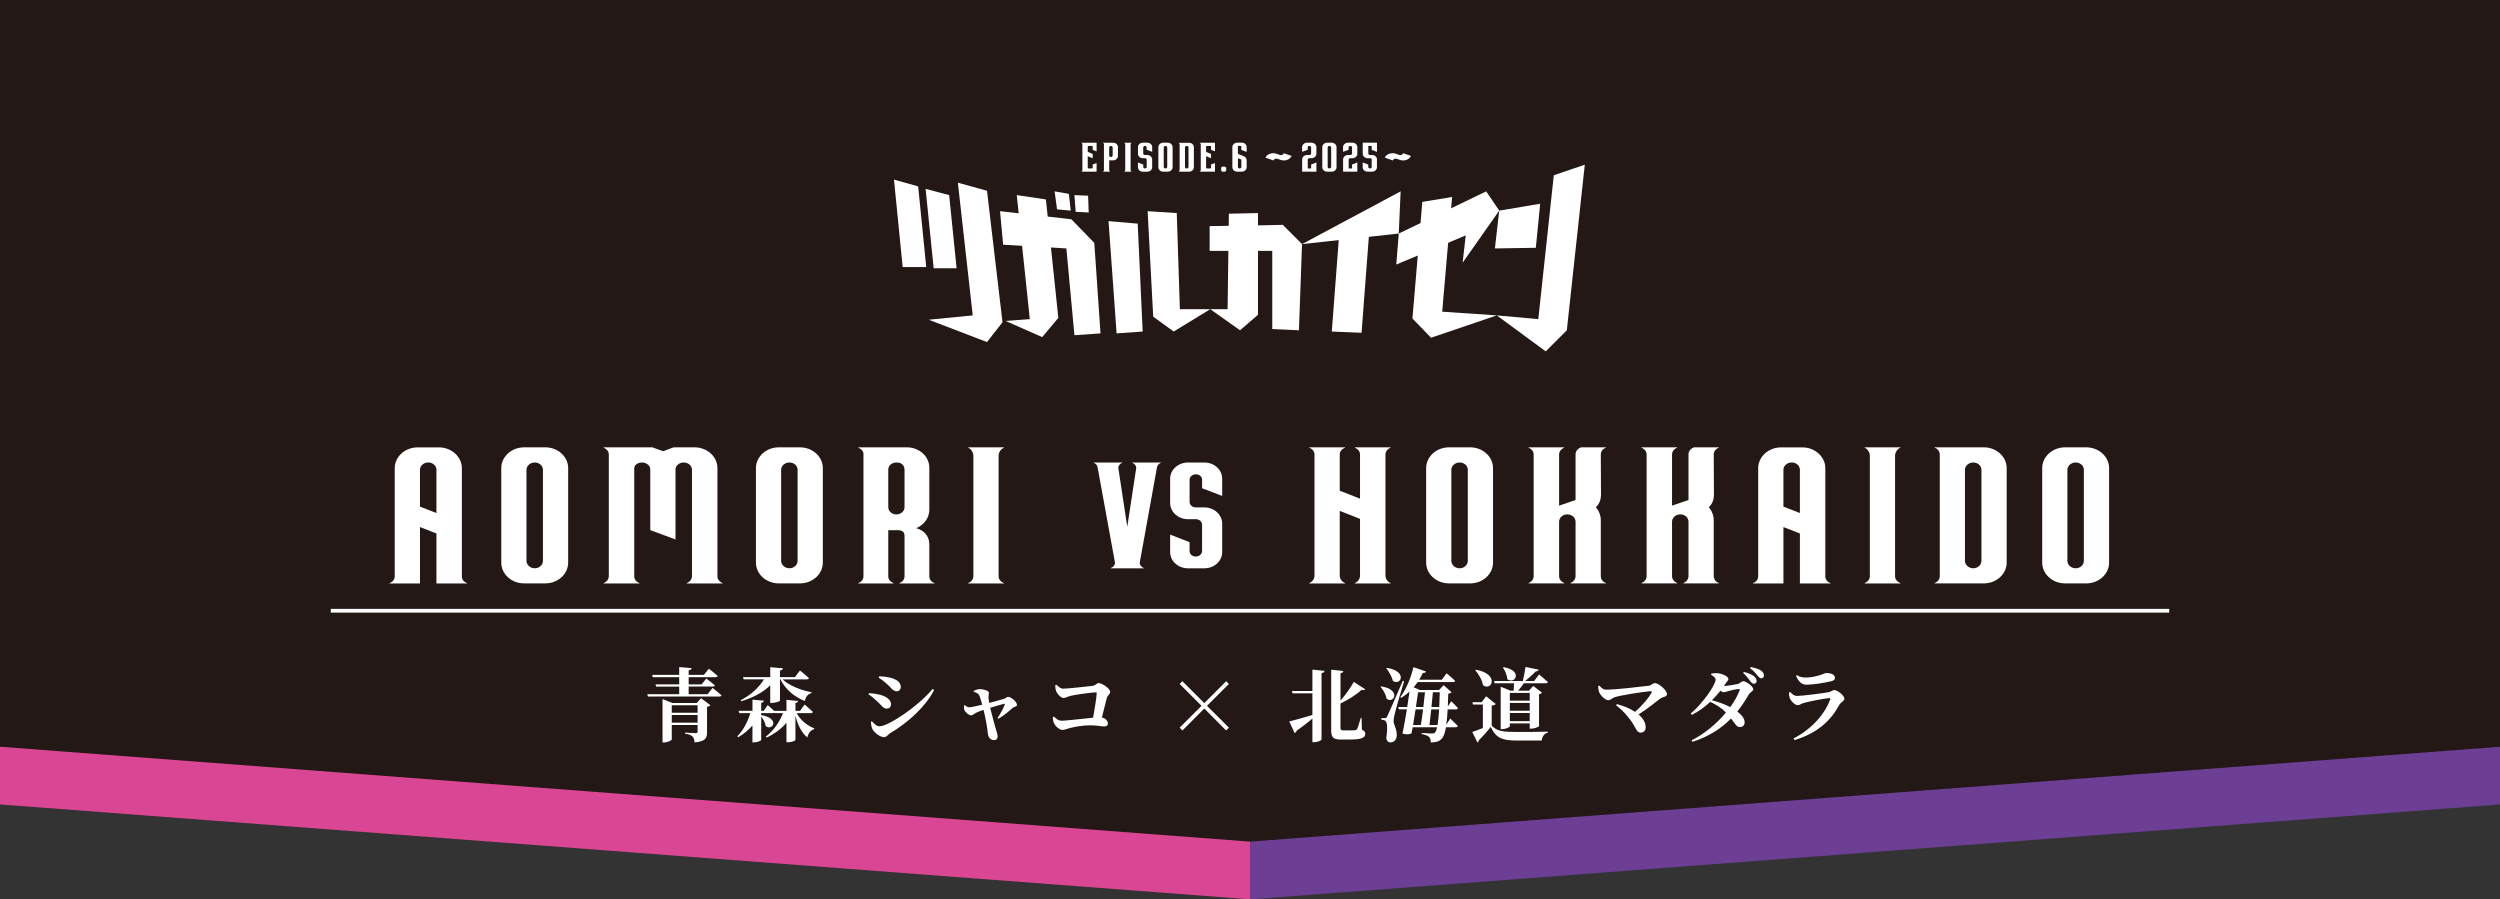<?xml version="1.0" encoding="UTF-8"?><svg id="_レイヤー_2" xmlns="http://www.w3.org/2000/svg" viewBox="0 0 750 269.8"><rect x="0" y="0" width="750" height="269.8" fill="#333333" stroke="none"/><defs><style>.cls-1,.cls-2{fill:none;}.cls-1,.cls-3,.cls-4,.cls-5,.cls-6,.cls-7{stroke-width:0px;}.cls-2{stroke:#fff;stroke-miterlimit:10;stroke-width:1.12px;}.cls-3{opacity:.6;}.cls-3,.cls-7{fill:#fff;}.cls-4{fill:#231815;}.cls-5{fill:#d94794;}.cls-6{fill:#6c3f95;}</style></defs><g id="_レイヤー_1-2"><polygon class="cls-3" points="375 261.29 750 232.83 750 85.6 375 85.6 375 261.29"/><polygon class="cls-3" points="375 85.6 0 85.6 0 232.83 375 261.29 375 85.6"/><polygon class="cls-6" points="375 269.8 750 241.33 750 85.6 375 85.6 375 269.8"/><polygon class="cls-5" points="375 85.6 0 85.6 0 241.33 375 269.8 375 85.6"/><path class="cls-4" d="m750,0H0v224.02l375,28.47,375-28.47V0Z"/><polygon class="cls-7" points="268.19 53.88 270.8 80.11 277.87 80.11 275.45 55.92 268.19 53.88"/><polygon class="cls-7" points="277.68 56.67 280.1 80.48 286.98 80.48 284.75 58.53 277.68 56.67"/><polygon class="cls-7" points="287.36 54.81 291.82 94.62 278.61 95.92 296.1 102.62 300.75 96.67 296.1 57.23 287.36 54.81"/><polygon class="cls-7" points="300.01 63.36 300.94 73.41 319.91 74.53 322.33 100.57 330.15 100.02 328.29 72.85 321.4 65.78 300.01 63.36"/><polygon class="cls-7" points="305.03 58.53 308.94 95.74 301.68 96.29 312.66 101.13 317.5 95.36 313.77 59.83 305.03 58.53"/><polygon class="cls-7" points="316.38 57.41 317.12 62.81 321.22 63.18 320.66 58.16 316.38 57.41"/><polygon class="cls-7" points="322.33 58.53 322.7 63.55 326.61 63.74 326.43 58.71 322.33 58.53"/><polygon class="cls-7" points="332.56 66.34 334.98 100.02 342.8 99.46 341.31 67.09 332.56 66.34"/><polygon class="cls-7" points="344.29 63.36 345.96 94.99 352.1 99.46 363.08 92.76 353.96 92.76 353.03 63.92 344.29 63.36"/><polygon class="cls-7" points="362.89 67.83 362.89 75.27 381.68 75.27 381.68 98.71 389.68 99.08 390.61 73.23 384.84 67.46 362.89 67.83"/><polygon class="cls-7" points="368.66 64.11 368.28 92.76 363.08 92.76 372.01 99.08 377.4 94.43 377.4 63.92 368.66 64.11"/><polygon class="cls-7" points="420.19 57.41 390.61 73.23 419.63 70.06 420.19 57.41"/><polygon class="cls-7" points="410.7 70.43 408.47 99.83 399.54 99.46 401.77 70.06 410.7 70.43"/><polygon class="cls-7" points="418.89 79.36 419.63 70.06 445.86 57.41 449.77 63.18 438.79 78.81 439.72 70.62 418.89 79.36"/><polygon class="cls-7" points="426.7 60.57 435.63 59.09 432.66 93.5 449.03 94.62 429.31 101.32 423.73 95.55 426.7 60.57"/><polygon class="cls-7" points="448.47 74.53 449.77 63.18 462.05 61.13 460.75 74.34 448.47 74.53"/><polygon class="cls-7" points="466.14 52.57 461.49 95.74 449.03 94.62 463.72 105.41 470.05 99.08 475.44 49.41 466.14 52.57"/><path class="cls-7" d="m327.81,44.98v-.96c0-.14-.11-.24-.26-.24h-.97c-.14,0-.26.1-.26.24v1.56l1.49.6v1.29l-1.49-.6v3.43c0,.14.12.24.26.24h.97c.15,0,.26-.1.26-.24v-.97l1.17-.41v2.58h-4.59v-.02c.19-.06.33-.25.33-.42v-7.8c0-.19-.14-.36-.33-.42v-.02h4.59v2.58l-1.17-.42Z"/><path class="cls-7" d="m335.38,44.12v2.68c0,.71-.64,1.3-1.43,1.3h-1.19v2.96c0,.19.14.35.33.42v.02h-2.24v-.02c.19-.07.33-.24.33-.42v-7.84c-.01-.17-.15-.32-.33-.38v-.02h3.1c.79,0,1.43.58,1.43,1.3Zm-1.57.12c0-.26-.23-.46-.52-.46h-.01c-.29,0-.52.2-.52.46v2.4c0,.25.22.46.51.46h.01c.29,0,.52-.21.52-.46v-2.4Z"/><path class="cls-7" d="m339.18,43.35v7.7c0,.2.14.36.34.43v.02h-2.28v-.02c.19-.07.33-.24.33-.43v-7.7c0-.2-.14-.44-.33-.51v-.02h2.28v.02c-.21.07-.34.31-.34.51Z"/><path class="cls-7" d="m344,44.93v-.7c0-.25-.23-.45-.51-.45h-.01c-.27,0-.51.2-.51.45v1.81c0,.26.22.46.51.46h.71c.81,0,1.46.61,1.46,1.33v2.35c0,.73-.66,1.33-1.46,1.33h-1.35c-.81,0-1.46-.6-1.46-1.33v-1.44l1.6.62v.72c0,.26.22.46.51.46h.01c.27,0,.51-.2.51-.46v-2.15c0-.25-.21-.45-.48-.46h-.68c-.81,0-1.46-.61-1.46-1.33v-2c0-.73.66-1.33,1.46-1.33h1.35c.82,0,1.46.6,1.46,1.33v1.42l-1.65-.63Z"/><path class="cls-7" d="m351.78,44.14v6.04c0,.73-.66,1.33-1.46,1.33h-1.35c-.81,0-1.46-.6-1.46-1.33v-6.04c0-.73.66-1.33,1.46-1.33h1.35c.81,0,1.46.6,1.46,1.33Zm-1.61.1c0-.25-.23-.46-.52-.46h-.01c-.27,0-.52.21-.52.46v5.83c0,.26.25.47.52.47h.01c.29,0,.52-.21.52-.47v-5.83Z"/><path class="cls-7" d="m358.16,44.14v6.04c0,.73-.66,1.33-1.46,1.33h-3.14v-.02c.19-.06.33-.25.33-.42v-7.8c0-.19-.14-.36-.33-.42v-.02h3.14c.81,0,1.46.6,1.46,1.33Zm-1.61.1c0-.25-.23-.46-.52-.46h-.01c-.27,0-.52.21-.52.46v5.83c0,.26.25.47.52.47h.01c.29,0,.52-.21.52-.47v-5.83Z"/><path class="cls-7" d="m363.32,44.98v-.96c0-.14-.11-.24-.26-.24h-.97c-.14,0-.26.1-.26.24v1.56l1.49.6v1.29l-1.49-.6v3.43c0,.14.12.24.26.24h.97c.15,0,.26-.1.26-.24v-.97l1.17-.41v2.58h-4.59v-.02c.19-.06.33-.25.33-.42v-7.8c0-.19-.14-.36-.33-.42v-.02h4.59v2.58l-1.17-.42Z"/><path class="cls-7" d="m367.86,50.45v.6c0,.25-.23.46-.52.46h-.48c-.27,0-.51-.21-.51-.46v-.6c0-.25.23-.46.51-.46h.48c.29,0,.52.21.52.46Z"/><path class="cls-7" d="m374,48.06v2.12c0,.73-.67,1.33-1.46,1.33h-1.37c-.81,0-1.46-.6-1.46-1.33v-6.04c0-.7.67-1.33,1.35-1.33h1.58c.74,0,1.35.61,1.35,1.27v1.5l-1.6-.61v-1.19h-1.02v2.09c0,.19.12.36.31.42,0,0,1.45.56,1.53.6h.01c.45.24.76.67.76,1.17Zm-1.6-.19l-1.02-.4v2.61c0,.26.22.46.51.46h.01c.27,0,.51-.2.51-.46v-2.21Z"/><path class="cls-7" d="m387.49,46.77l-.19.31c-.41.67-1.24,1.06-2.14,1.06-.32,0-.65-.06-.97-.17-.24-.08-.73-.27-1-.33-.08-.02-.19-.04-.3-.04-.3,0-.59.12-.73.35l-.11.19-2.41-.85.16-.29c.41-.67,1.27-1.04,2.16-1.04.32,0,.65.04.95.15l1.03.37c.11.04.22.06.32.06.32,0,.62-.15.76-.37l.14-.21,2.33.81Z"/><path class="cls-7" d="m392.32,47.93v2.61h1.02v-1.18l1.58-.62v2.77s-4.27,0-4.27,0v-3.68c0-.72.66-1.33,1.46-1.33h.72c.27,0,.51-.2.51-.46v-1.81c0-.25-.22-.45-.51-.45h-.01c-.27,0-.51.2-.51.45v.7l-1.67.63v-1.42c0-.73.67-1.33,1.46-1.33h1.37c.81,0,1.45.6,1.45,1.33v1.99c0,.73-.66,1.34-1.46,1.34h-.67c-.25,0-.48.21-.48.46Z"/><path class="cls-1" d="m401.08,44.14v6.04c0,.73-.66,1.33-1.46,1.33h-1.35c-.81,0-1.46-.6-1.46-1.33v-6.04c0-.73.66-1.33,1.46-1.33h1.35c.81,0,1.46.6,1.46,1.33Zm-2.66.1v2.36l1.05.41v-2.77c0-.25-.23-.46-.52-.46h-.01c-.27,0-.52.21-.52.46Zm1.05,5.83v-1.75l-1.05-.41v2.16c0,.26.25.47.52.47h.01c.29,0,.52-.21.52-.47Z"/><path class="cls-7" d="m404.6,47.93v2.61h1.02v-1.18l1.58-.62v2.77s-4.27,0-4.27,0v-3.68c0-.72.66-1.33,1.46-1.33h.72c.27,0,.51-.2.51-.46v-1.81c0-.25-.22-.45-.51-.45h-.01c-.27,0-.51.2-.51.45v.7l-1.67.63v-1.42c0-.73.67-1.33,1.46-1.33h1.37c.81,0,1.45.6,1.45,1.33v1.99c0,.73-.66,1.34-1.46,1.34h-.67c-.25,0-.48.21-.48.46Z"/><path class="cls-7" d="m413.08,47.83v2.35c0,.73-.66,1.33-1.46,1.33h-1.35c-.81,0-1.46-.6-1.46-1.33v-1.44l1.67.63v.71c0,.26.22.46.51.46h.01c.27,0,.51-.2.51-.46v-2.15c0-.26-.1-.45-.37-.45h-.14s-.72-.01-.72-.01c-.81,0-1.46-.61-1.46-1.33v-3.33h4.27v2.77l-1.58-.61v-1.19h-1.02v2.26c0,.25.23.46.48.46h.67c.81,0,1.46.61,1.46,1.33Z"/><path class="cls-7" d="m423.29,46.77l-.19.31c-.41.67-1.24,1.06-2.14,1.06-.32,0-.65-.06-.97-.17-.24-.08-.73-.27-1-.33-.08-.02-.19-.04-.3-.04-.3,0-.59.12-.73.35l-.11.19-2.41-.85.16-.29c.41-.67,1.27-1.04,2.16-1.04.32,0,.65.04.95.15l1.03.37c.11.04.22.06.32.06.32,0,.62-.15.76-.37l.14-.21,2.33.81Z"/><path class="cls-7" d="m400.96,44.14v6.04c0,.73-.66,1.33-1.46,1.33h-1.35c-.81,0-1.46-.6-1.46-1.33v-6.04c0-.73.66-1.33,1.46-1.33h1.35c.81,0,1.46.6,1.46,1.33Zm-1.61,2.87v-2.77c0-.25-.23-.46-.52-.46h-.01c-.27,0-.52.21-.52.46v5.83c0,.26.25.47.52.47h.01c.29,0,.52-.21.52-.47v-3.06Z"/><path class="cls-7" d="m140.1,174.91v.12h-9.17v-14.99l-4.94-1.92v16.91h-9.11v-.12c.9-.29,1.48-1.05,1.54-1.92v-32.54c0-3.44,3.08-6.24,6.86-6.24h6.42c3.72,0,6.86,2.8,6.86,6.24v32.54c0,.87.64,1.63,1.54,1.92Zm-14.11-22.92l4.94,1.92v-13.01c0-1.17-1.09-2.16-2.44-2.16h-.06c-1.28,0-2.44.99-2.44,2.16v11.08Z"/><path class="cls-7" d="m170.45,140.44v28.34c0,3.44-3.08,6.24-6.86,6.24h-6.35c-3.78,0-6.86-2.8-6.86-6.24v-28.34c0-3.44,3.08-6.24,6.86-6.24h6.35c3.79,0,6.86,2.8,6.86,6.24Zm-7.57.47c0-1.17-1.09-2.16-2.44-2.16h-.06c-1.28,0-2.44.99-2.44,2.16v27.35c0,1.22,1.15,2.22,2.44,2.22h.06c1.35,0,2.44-.99,2.44-2.22v-27.35Z"/><path class="cls-7" d="m216.76,175.03h-10.71v-.12c.9-.35,1.54-1.11,1.54-2.04v-31.96c0-1.17-1.09-2.16-2.44-2.16h-.06c-1.28,0-2.44.93-2.44,2.04v21.05l-7.57-2.8v-18.25c0-1.11-1.15-2.04-2.44-2.04h-.06c-1.09,0-2.31.64-2.31,1.75v32.43c0,.93.64,1.63,1.54,1.98v.12h-10.71v-.12c.83-.29,1.54-1.11,1.54-2.04v-36.51c0-.93-.64-1.69-1.54-2.04v-.12h14.63l3.21,1.17,3.14-1.17h6.29c3.78,0,6.86,2.8,6.86,6.24v32.6c0,.76.71,1.57,1.54,1.87v.12Z"/><path class="cls-7" d="m246.85,140.44v28.34c0,3.44-3.08,6.24-6.86,6.24h-6.35c-3.78,0-6.86-2.8-6.86-6.24v-28.34c0-3.44,3.08-6.24,6.86-6.24h6.35c3.78,0,6.86,2.8,6.86,6.24Zm-7.57.47c0-1.17-1.09-2.16-2.44-2.16h-.06c-1.28,0-2.44.99-2.44,2.16v27.35c0,1.22,1.15,2.22,2.44,2.22h.06c1.35,0,2.44-.99,2.44-2.22v-27.35Z"/><path class="cls-7" d="m280.34,174.91v.12h-10.52v-.12c.9-.29,1.54-1.11,1.54-1.98v-12.19c0-1.22-.77-1.69-2.12-1.69h-2.76v13.88c0,.88.64,1.63,1.54,1.98v.12h-10.52v-.12c.9-.29,1.54-1.11,1.54-1.98v-36.8c0-.76-.71-1.52-1.54-1.81v-.12h14.56c3.72,0,6.74,2.74,6.74,6.12v12.6c0,2.45-1.6,4.61-3.98,5.54h.13c3.08.99,3.85,3.03,3.85,5.07v9.45c0,.87.64,1.63,1.54,1.92Zm-8.98-22.74v-11.26c0-1.22-.9-2.16-2.25-2.16h-.19c-1.35,0-2.44.93-2.44,2.16v11.26c0,1.17,1.09,2.16,2.44,2.16s2.44-.99,2.44-2.16Z"/><path class="cls-7" d="m299.58,136.71v36.16c0,.93.64,1.69,1.6,2.04v.12h-10.71v-.12c.9-.35,1.54-1.11,1.54-2.04v-36.16c0-.93-.64-2.04-1.54-2.39v-.12h10.71v.12c-.96.35-1.6,1.46-1.6,2.39Z"/><path class="cls-7" d="m348.26,138.75v.09c-.55.23-1,.68-1.15,1.27l-5.19,28.7c0,.73.5,1.31,1.2,1.59v.09h-9.87v-.09c.7-.27,1.25-.86,1.25-1.59l-5.24-28.7c-.1-.59-.55-1.04-1.15-1.27v-.09h8.58v.09c-.7.23-1.2.86-1.2,1.54l2.69,17.68,2.69-17.68c0-.68-.5-1.31-1.2-1.54v-.09h8.58Z"/><path class="cls-7" d="m360.63,146.46v-2.54c0-.91-.85-1.63-1.85-1.63h-.05c-1,0-1.85.73-1.85,1.63v6.62c0,.95.8,1.68,1.85,1.68h2.59c2.94,0,5.34,2.22,5.34,4.85v8.57c0,2.67-2.39,4.85-5.34,4.85h-4.94c-2.94,0-5.34-2.18-5.34-4.85v-5.26l5.83,2.27v2.63c0,.95.8,1.68,1.85,1.68h.05c1,0,1.85-.73,1.85-1.68v-7.84c0-.91-.75-1.63-1.75-1.68h-2.49c-2.94,0-5.34-2.22-5.34-4.85v-7.3c0-2.67,2.39-4.85,5.34-4.85h4.94c2.99,0,5.34,2.18,5.34,4.85v5.17l-6.03-2.31Z"/><path class="cls-7" d="m415.64,136.36v36.33c0,.93.64,1.87,1.54,2.22v.12h-10.71v-.12c.9-.35,1.54-1.28,1.54-2.22v-17.03l-6.09-2.39v19.42c0,.93.64,1.87,1.6,2.22v.12h-10.71v-.12c.9-.35,1.54-1.28,1.54-2.22v-36.33c0-.93-.64-1.69-1.54-2.04v-.12h10.71v.12c-.96.35-1.6,1.11-1.6,2.04v10.85l6.09,2.39v-13.24c0-.93-.64-1.69-1.54-2.04v-.12h10.71v.12c-.9.35-1.54,1.11-1.54,2.04Z"/><path class="cls-7" d="m447.91,140.44v28.34c0,3.44-3.08,6.24-6.86,6.24h-6.35c-3.78,0-6.86-2.8-6.86-6.24v-28.34c0-3.44,3.08-6.24,6.86-6.24h6.35c3.78,0,6.86,2.8,6.86,6.24Zm-7.57.47c0-1.17-1.09-2.16-2.44-2.16h-.06c-1.28,0-2.44.99-2.44,2.16v27.35c0,1.22,1.15,2.22,2.44,2.22h.06c1.35,0,2.44-.99,2.44-2.22v-27.35Z"/><path class="cls-7" d="m480.24,136.3s.06,10.32.06,12.13c0,1.17-.38,2.74-1.54,3.73.9,1.05,1.48,2.45,1.48,3.91v16.85c.06.93.64,1.69,1.54,1.98v.12h-10.65v-.12c.83-.29,1.48-1.05,1.54-1.98v-16.39c0-1.22-1.09-2.22-2.44-2.22h-.06c-1.35,0-2.44.99-2.44,2.22v16.39c.06.93.64,1.63,1.54,1.98v.12h-10.71v-.12c.9-.35,1.54-1.11,1.54-2.04v-36.51c0-.93-.64-1.69-1.54-2.04v-.12h10.71v.12c-.9.35-1.54,1.11-1.54,2.04v15.34l4.94-1.69v-13.76c0-.93.77-1.75,1.67-2.04h7.44v.12c-.9.29-1.54,1.11-1.54,1.98Z"/><path class="cls-7" d="m514.12,136.3s.06,10.32.06,12.13c0,1.17-.38,2.74-1.54,3.73.9,1.05,1.48,2.45,1.48,3.91v16.85c.06.93.64,1.69,1.54,1.98v.12h-10.65v-.12c.83-.29,1.48-1.05,1.54-1.98v-16.39c0-1.22-1.09-2.22-2.44-2.22h-.06c-1.35,0-2.44.99-2.44,2.22v16.39c.06.93.64,1.63,1.54,1.98v.12h-10.71v-.12c.9-.35,1.54-1.11,1.54-2.04v-36.51c0-.93-.64-1.69-1.54-2.04v-.12h10.71v.12c-.9.35-1.54,1.11-1.54,2.04v15.34l4.94-1.69v-13.76c0-.93.77-1.75,1.67-2.04h7.44v.12c-.9.29-1.54,1.11-1.54,1.98Z"/><path class="cls-7" d="m549.14,174.91v.12h-9.17v-14.99l-4.94-1.92v16.91h-9.11v-.12c.9-.29,1.48-1.05,1.54-1.92v-32.54c0-3.44,3.08-6.24,6.86-6.24h6.42c3.72,0,6.86,2.8,6.86,6.24v32.54c0,.87.64,1.63,1.54,1.92Zm-14.11-22.92l4.94,1.92v-13.01c0-1.17-1.09-2.16-2.44-2.16h-.06c-1.28,0-2.44.99-2.44,2.16v11.08Z"/><path class="cls-7" d="m568.52,136.71v36.16c0,.93.64,1.69,1.6,2.04v.12h-10.71v-.12c.9-.35,1.54-1.11,1.54-2.04v-36.16c0-.93-.64-2.04-1.54-2.39v-.12h10.71v.12c-.96.35-1.6,1.46-1.6,2.39Z"/><path class="cls-7" d="m602,140.44v28.34c0,3.44-3.08,6.24-6.86,6.24h-14.75v-.12c.9-.29,1.54-1.17,1.54-1.98v-36.62c0-.88-.64-1.69-1.54-1.98v-.12h14.75c3.78,0,6.86,2.8,6.86,6.24Zm-7.57.47c0-1.17-1.09-2.16-2.44-2.16h-.06c-1.28,0-2.44.99-2.44,2.16v27.35c0,1.22,1.15,2.22,2.44,2.22h.06c1.35,0,2.44-.99,2.44-2.22v-27.35Z"/><path class="cls-7" d="m632.73,140.44v28.34c0,3.44-3.08,6.24-6.86,6.24h-6.35c-3.78,0-6.86-2.8-6.86-6.24v-28.34c0-3.44,3.08-6.24,6.86-6.24h6.35c3.78,0,6.86,2.8,6.86,6.24Zm-7.57.47c0-1.17-1.09-2.16-2.44-2.16h-.06c-1.28,0-2.44.99-2.44,2.16v27.35c0,1.22,1.15,2.22,2.44,2.22h.06c1.35,0,2.44-.99,2.44-2.22v-27.35Z"/><path class="cls-7" d="m213.77,206.38s1.66,1.3,2.67,2.19c-.05.26-.31.39-.67.39h-21.37l-.22-.7h9.58v-2.29h-6.91l-.19-.65h7.1v-2.17h-7.92l-.19-.7h8.11v-2.33l3.73.31c-.05.34-.24.58-.89.67v1.35h4.57l1.49-1.85s1.64,1.28,2.65,2.17c-.07.26-.34.38-.67.38h-8.04v2.17h3.87l1.42-1.76s1.59,1.18,2.55,2.02c-.07.26-.31.38-.65.38h-7.19v2.29h5.68l1.49-1.88Zm-3.46,3.08l2.79,2.09c-.14.19-.48.41-.99.51v7.65c0,1.73-.48,2.74-3.75,3.01-.07-.79-.19-1.37-.6-1.76-.41-.38-.94-.67-2.26-.87v-.31s2.67.17,3.27.17c.38,0,.51-.17.51-.5v-1.95h-7.75v4.33c0,.26-1.18.91-2.36.91h-.41v-13.02l2.96,1.18h7.32l1.28-1.44Zm-8.78,2.12v2.24h7.75v-2.24h-7.75Zm7.75,5.22v-2.29h-7.75v2.29h7.75Z"/><path class="cls-7" d="m239,213.93c1.13,2.14,3.2,3.78,5.29,4.57l-.05.26c-1.01.24-1.71,1.11-2.05,2.48-1.73-1.49-2.84-3.63-3.56-6.55v7.29c0,.24-1.18.7-2.19.7h-.5v-5.87c-1.52,1.83-3.54,3.32-5.97,4.48l-.22-.31c2.36-1.81,4.11-4.36,5.15-7.05h-2.5l-.02-.12c-.12.07-.29.12-.48.12h-3.54v.6c5.73.91,3.46,4.91,1.35,3.3-.1-.96-.72-2.07-1.35-2.86v7c0,.22-1.16.75-2.12.75h-.51v-5.08c-1.15,1.37-2.6,2.55-4.28,3.54l-.24-.31c1.83-1.83,3.1-4.38,3.9-6.93h-3.32l-.19-.7h4.14v-3.34l3.44.31c-.05.31-.24.53-.82.63v2.41h.75l1.2-1.71s1.11.91,1.92,1.71h3.71v-3.3l3.49.34c-.05.29-.22.53-.79.6v2.36h1.37l1.37-1.9s1.56,1.3,2.48,2.21c-.07.26-.31.38-.65.38h-4.21Zm-16.8-3.87c3.03-1.52,5.51-3.85,7-6.26h-6.11l-.19-.67h8.18v-2.98l3.8.34c-.07.34-.24.58-.89.67v1.97h4.48l1.52-1.97s1.71,1.35,2.69,2.26c-.05.26-.31.39-.65.39h-7.27c2.05,1.9,5.63,3.3,8.71,3.85l-.02.26c-.99.24-1.76,1.08-2,2.38-3.25-1.28-5.77-3.49-7.34-6.5h-.12v6.4c0,.19-1.28.67-2.41.67h-.51v-5.27c-2.12,2.09-5.13,3.71-8.69,4.76l-.19-.31Z"/><path class="cls-7" d="m260.57,208.35l.14-.41c.99.07,1.95.17,3.22.48,1.71.41,3.37,1.37,3.37,2.84,0,.58-.29,1.32-1.27,1.32-1.16,0-1.61-1.06-2.74-2.05-1.11-1.06-1.97-1.76-2.72-2.19Zm19.23-1.66l.43.29c-2.41,4.88-7.84,9.82-13.09,12.92-.79.46-1.11,1.25-1.93,1.25-1.03,0-2.65-1.08-3.34-2.17-.41-.63-.58-1.76-.6-2.41l.31-.17c.53.55,1.32,1.49,2.26,1.49,2.77,0,11.86-6.23,15.95-11.21Zm-16.17-3.37l.14-.43c.79.02,1.93.1,3.39.43,1.66.46,3.08,1.25,3.08,2.79,0,.65-.51,1.28-1.18,1.28-1.16,0-1.59-.94-2.86-2.09-.94-.84-1.81-1.52-2.58-1.97Z"/><path class="cls-7" d="m292.1,207.27c.58-.26,1.08-.53,1.9-.53s2.67.41,2.67,1.06c0,.46-.17,1.03-.12,1.54.02.31.1.91.22,1.54,1.66-.43,3.85-1.06,4.45-1.23.46-.17.89-.6,1.2-.6.89,0,2.67,1.49,2.67,2.43,0,.53-.91.55-1.25.84-.94.82-2.48,2.29-4.36,3.3l-.24-.19c.99-1.4,1.85-3.15,2.19-4.04.1-.24,0-.29-.26-.24-.75.17-2.45.7-4.12,1.2.63,2.48,1.35,5.15,1.73,6.47.17.53.51,1.47.51,2.05,0,.77-.34,1.16-1.08,1.16-1.06,0-1.78-.89-1.85-2.02-.14-1.54-.67-4.6-1.3-7.05-.77.24-1.52.55-1.92.72-.89.38-1.25.91-1.76.91-.82,0-1.8-.94-2.07-1.59-.12-.34-.12-.91-.07-1.4l.19-.07c.43.34.72.65,1.4.65.63,0,2.29-.41,3.85-.77-.34-1.18-.67-2.33-.94-2.86-.24-.46-.87-.79-1.61-1.03l-.02-.24Z"/><path class="cls-7" d="m316.92,205.42c.75.67,1.2,1.18,2.05,1.18,1.28,0,7.46-.67,8.78-.84,1.04-.12,1.2-.84,1.88-.84.89,0,3.42,1.59,3.42,2.62,0,.67-.79,1.06-1.01,1.88-.36,1.35-.89,3.59-1.47,5.82,1.18.26,1.8,1.11,1.8,1.85,0,.55-.38.84-1.15.84-.87,0-2.17-.34-4.16-.34-2.31,0-4.76.48-5.97.79-1.06.26-1.64.6-2.33.6-.99,0-2.21-1.18-2.6-2.12-.22-.55-.34-1.32-.29-1.73l.34-.14c.7.7,1.32,1.23,2.31,1.23,1.11,0,6.55-.63,9.41-.91.48-2.6,1.01-5.97,1.08-7.29.02-.22-.05-.31-.26-.31-1.06,0-5.9.65-7.36.99-1.03.24-1.71.7-2.33.7-.79,0-1.97-1.28-2.26-2.19-.14-.43-.24-1.08-.22-1.64l.36-.14Z"/><path class="cls-7" d="m354.73,219.13l-.84-.84,6.57-6.54-6.57-6.57.82-.82,6.57,6.57,6.57-6.57.82.82-6.57,6.57,6.57,6.54-.84.84-6.54-6.57-6.55,6.57Z"/><path class="cls-7" d="m393.72,200.89l3.63.36c-.05.34-.22.6-.89.7v19.88c0,.26-1.18.84-2.21.84h-.53v-7.1c-1.18,1.01-2.74,2.24-4.74,3.66-.07.31-.31.6-.6.67l-1.61-3.47c1.2-.26,4.02-1.06,6.95-1.95v-6.47h-5.94l-.22-.7h6.16v-6.42Zm14.85,18.02c.79.36,1.01.7,1.01,1.2,0,1.25-1.13,1.76-4.93,1.76h-2.19c-2.38,0-3.1-.58-3.1-2.67v-18.29l3.63.38c-.02.31-.24.58-.84.67v8.23c1.64-1.88,3.13-4.09,3.99-5.61l3.44,2.21c-.19.26-.58.34-1.06.14-1.4,1.3-3.73,2.86-6.38,4.11v7.31c0,.55.19.77.99.77h1.78c.67,0,1.25-.02,1.56-.05.26-.02.46-.1.65-.34.24-.43.67-1.88,1.11-3.37h.24l.1,3.51Z"/><path class="cls-7" d="m414.35,205.92c6.11.91,3.87,5.41,1.61,3.68-.17-1.25-1.01-2.67-1.8-3.54l.19-.14Zm6.88-1.56c-.91,2.94-2.5,8.45-2.79,9.75-.22.79-.36,1.64-.36,2.26.05,1.27,1.01,2.19.94,4.35-.05,1.2-.82,2-1.95,2-.51,0-1.03-.36-1.2-1.25.43-2.55.34-4.79-.24-5.2-.31-.24-.72-.34-1.23-.38v-.46h1.06c.36,0,.46,0,.7-.51q.48-.89,4.67-10.66l.41.1Zm-5.15-3.99c6.35.99,4.16,5.56,1.76,3.87-.26-1.3-1.2-2.77-1.95-3.73l.19-.14Zm18.99,15.18s1.44,1.37,2.26,2.24c-.05.26-.31.39-.65.39h-2.89c-.31,1.8-.72,2.91-1.32,3.49-.79.82-1.83,1.06-3.25,1.06,0-.72-.12-1.25-.46-1.61-.38-.41-1.23-.7-2.26-.91l.02-.34c1.01.07,2.53.19,3.06.19.46,0,.67-.07.91-.29.24-.24.46-.77.65-1.59h-7.34c-.12.65-.24,1.25-.34,1.8-.63.36-1.25.43-2.72.12.46-2.19.91-4.79,1.32-7.29h-2.38l-.19-.7h2.67c.26-1.66.51-3.25.7-4.64-.79.72-1.64,1.35-2.5,1.88l-.26-.22c1.61-2.12,3.13-5.51,3.92-8.98l3.8,1.3c-.12.29-.43.48-.99.46-.34.72-.7,1.4-1.08,2.02h6.79l1.44-1.95s1.61,1.35,2.57,2.26c-.07.26-.34.38-.67.38h-10.59c-.39.55-.77,1.08-1.2,1.56l1.88.82h5.73l1.4-1.44,2.38,2.12c-.19.19-.48.36-1.01.43-.02,1.4-.07,2.67-.12,3.83l1.01-1.56s1.3,1.2,2.02,2.05c-.05.26-.29.39-.63.39h-2.45c-.1,1.85-.24,3.37-.41,4.6l1.18-1.85Zm-10.4-2.74c-.24,1.56-.51,3.2-.75,4.69h2.33c.22-1.28.46-2.96.67-4.69h-2.26Zm.75-5.13c-.17,1.18-.39,2.74-.65,4.43h2.24c.19-1.56.36-3.15.48-4.43h-2.07Zm5.85,9.82c.19-1.16.36-2.72.48-4.69h-2.38c-.17,1.73-.36,3.42-.53,4.69h2.43Zm-1.4-9.82c-.12,1.3-.26,2.86-.43,4.43h2.33c.07-1.32.12-2.79.17-4.43h-2.07Z"/><path class="cls-7" d="m447.5,217.69c1.66,1.68,3.25,1.9,7.63,1.9,2.65,0,6.3,0,9.24-.1v.29c-1.08.27-1.71,1.11-1.85,2.38h-7.36c-4.52,0-6.33-.7-7.94-4.09-1.03,1.35-2.62,3.1-3.61,4.07,0,.34-.14.48-.39.6l-1.54-3.15c.82-.26,2-.7,3.18-1.18v-7.05h-2.98l-.14-.7h2.74l1.35-1.78,2.91,2.33c-.19.22-.55.39-1.23.48v5.99Zm-4.74-16.77c7.17,1.25,4.81,6.57,2.14,4.64-.26-1.59-1.32-3.34-2.33-4.5l.19-.14Zm5.65,4.07l-.19-.7h8.64c.31-1.28.63-2.98.79-4.21l3.95.82c-.07.29-.36.51-.89.53-.77.84-2,1.95-3.15,2.86h2.69l1.47-1.95s1.66,1.35,2.65,2.26c-.07.26-.31.38-.65.38h-6.55c-.51.72-1.13,1.56-1.71,2.21h3.22l1.3-1.42,2.6,2.02c-.12.19-.43.39-.87.48v9.58c-.02.19-1.4.75-2.33.75h-.46v-1.59h-5.97v.84c0,.29-1.15.89-2.33.89h-.41v-12.73l2.89,1.18h.99c.05-.7.1-1.54.12-2.21h-5.8Zm2.69-4.84c5.97,1.03,3.35,5.41,1.06,3.56-.05-1.2-.65-2.55-1.28-3.42l.22-.14Zm1.85,7.72v2.33h5.97v-2.33h-5.97Zm0,5.34h5.97v-2.33h-5.97v2.33Zm5.97,3.13v-2.45h-5.97v2.45h5.97Z"/><path class="cls-7" d="m479.8,205.7c.72.72,1.18,1.2,2,1.2,3.01,0,10.47-.89,12.87-1.18.72-.1,1.18-.79,1.78-.79,1.15,0,3.63,2.14,3.63,3.3,0,.94-1.11.65-2.14,1.44-1.52,1.2-3.73,2.96-6.38,4.67,1.3,1.08,2.14,2.38,2.14,3.87,0,1.01-.67,1.59-1.54,1.59-1.32,0-1.3-1.71-3.49-4.38-1.42-1.85-2.79-3.03-3.85-3.83l.26-.36c1.83.48,3.83,1.25,5.44,2.33,2.17-1.9,4.04-4.14,4.93-5.68.17-.34.05-.58-.34-.53-2.74.26-8.61,1.18-10.68,1.8-.63.19-1.25.91-1.92.91-.94,0-2.36-1.4-2.77-2.41-.17-.43-.29-1.06-.29-1.83l.34-.14Z"/><path class="cls-7" d="m513.4,202.09c.48-.12.91-.19,1.68-.14,1.61.07,3.44,1.06,3.44,1.68,0,.51-.31.63-.72,1.25-.19.31-.41.63-.63.94,1.06-.07,3.68-.48,4.28-.67.6-.19,1.01-.79,1.56-.79.7,0,2.96,1.44,2.96,2.43,0,.6-.99.91-1.3,1.49-1.08,1.88-2.21,3.61-3.49,5.17,1.23.94,2.17,2,2.21,3.18.02.89-.55,1.49-1.35,1.49-1.03.05-1.35-.77-2.74-2.57-2.96,3.03-6.64,5.39-11.55,7l-.26-.46c4.02-2.02,7.6-5.1,10.3-8.33-1.44-1.49-2.96-2.36-4.72-3.2-1.66,1.54-3.54,2.94-5.53,3.9l-.31-.41c3.71-3.13,7.46-8.64,7.46-10.18,0-.46-.58-1.01-1.35-1.44l.05-.34Zm8.16,4.62c-.6.02-2.45.41-3.15.65-.51.14-.89.31-1.35.31-.24,0-.55-.19-.91-.46-.77.96-1.64,1.95-2.57,2.86,1.56.43,3.75,1.13,5.51,2.05,1.23-1.68,2.17-3.39,2.79-4.96.12-.34,0-.46-.31-.46Zm1.61-5.13c1.23.34,2.33.7,3.06,1.32.53.48.72.87.75,1.4.05.46-.29.79-.82.84-.36,0-.72-.31-1.13-.84-.48-.65-.96-1.4-2.09-2.41l.24-.31Zm2.09-1.47c1.4.31,2.29.55,3.01,1.03.6.43.89.89.91,1.47.02.53-.31.87-.79.89-.46,0-.77-.38-1.23-.94-.46-.55-.87-1.11-2.14-2.12l.24-.34Z"/><path class="cls-7" d="m536.7,207.77l.36-.17c.7.72,1.15,1.18,2.07,1.18,1.47,0,7.56-.77,9.38-1.11.89-.14,1.23-.65,1.76-.65.99,0,3.06,1.66,3.06,2.6,0,.65-1.11,1.01-1.64,2-2.24,4.21-6.23,8.3-13.35,10.4l-.26-.48c5.92-3.1,9.6-7.8,10.97-11.69.1-.31,0-.43-.29-.41-1.3.05-6.18,1.01-7.7,1.47-.72.19-1.18.65-1.71.65-1.01,0-2.21-1.47-2.45-2.21-.17-.55-.22-.99-.19-1.56Zm12.75-3.42c-1.93.46-5.41,1.06-7.48,1.06-1.52,0-2.31-.89-3.18-2.65l.26-.22c.99.63,1.83.72,2.65.72,1.78,0,3.2-.41,4.21-.7,1.2-.34,1.56-.65,1.9-.65,1.61,0,2.67.48,2.67,1.44,0,.48-.26.82-1.03.99Z"/><polyline class="cls-2" points="650.76 183.22 375 183.22 99.24 183.22"/></g></svg>